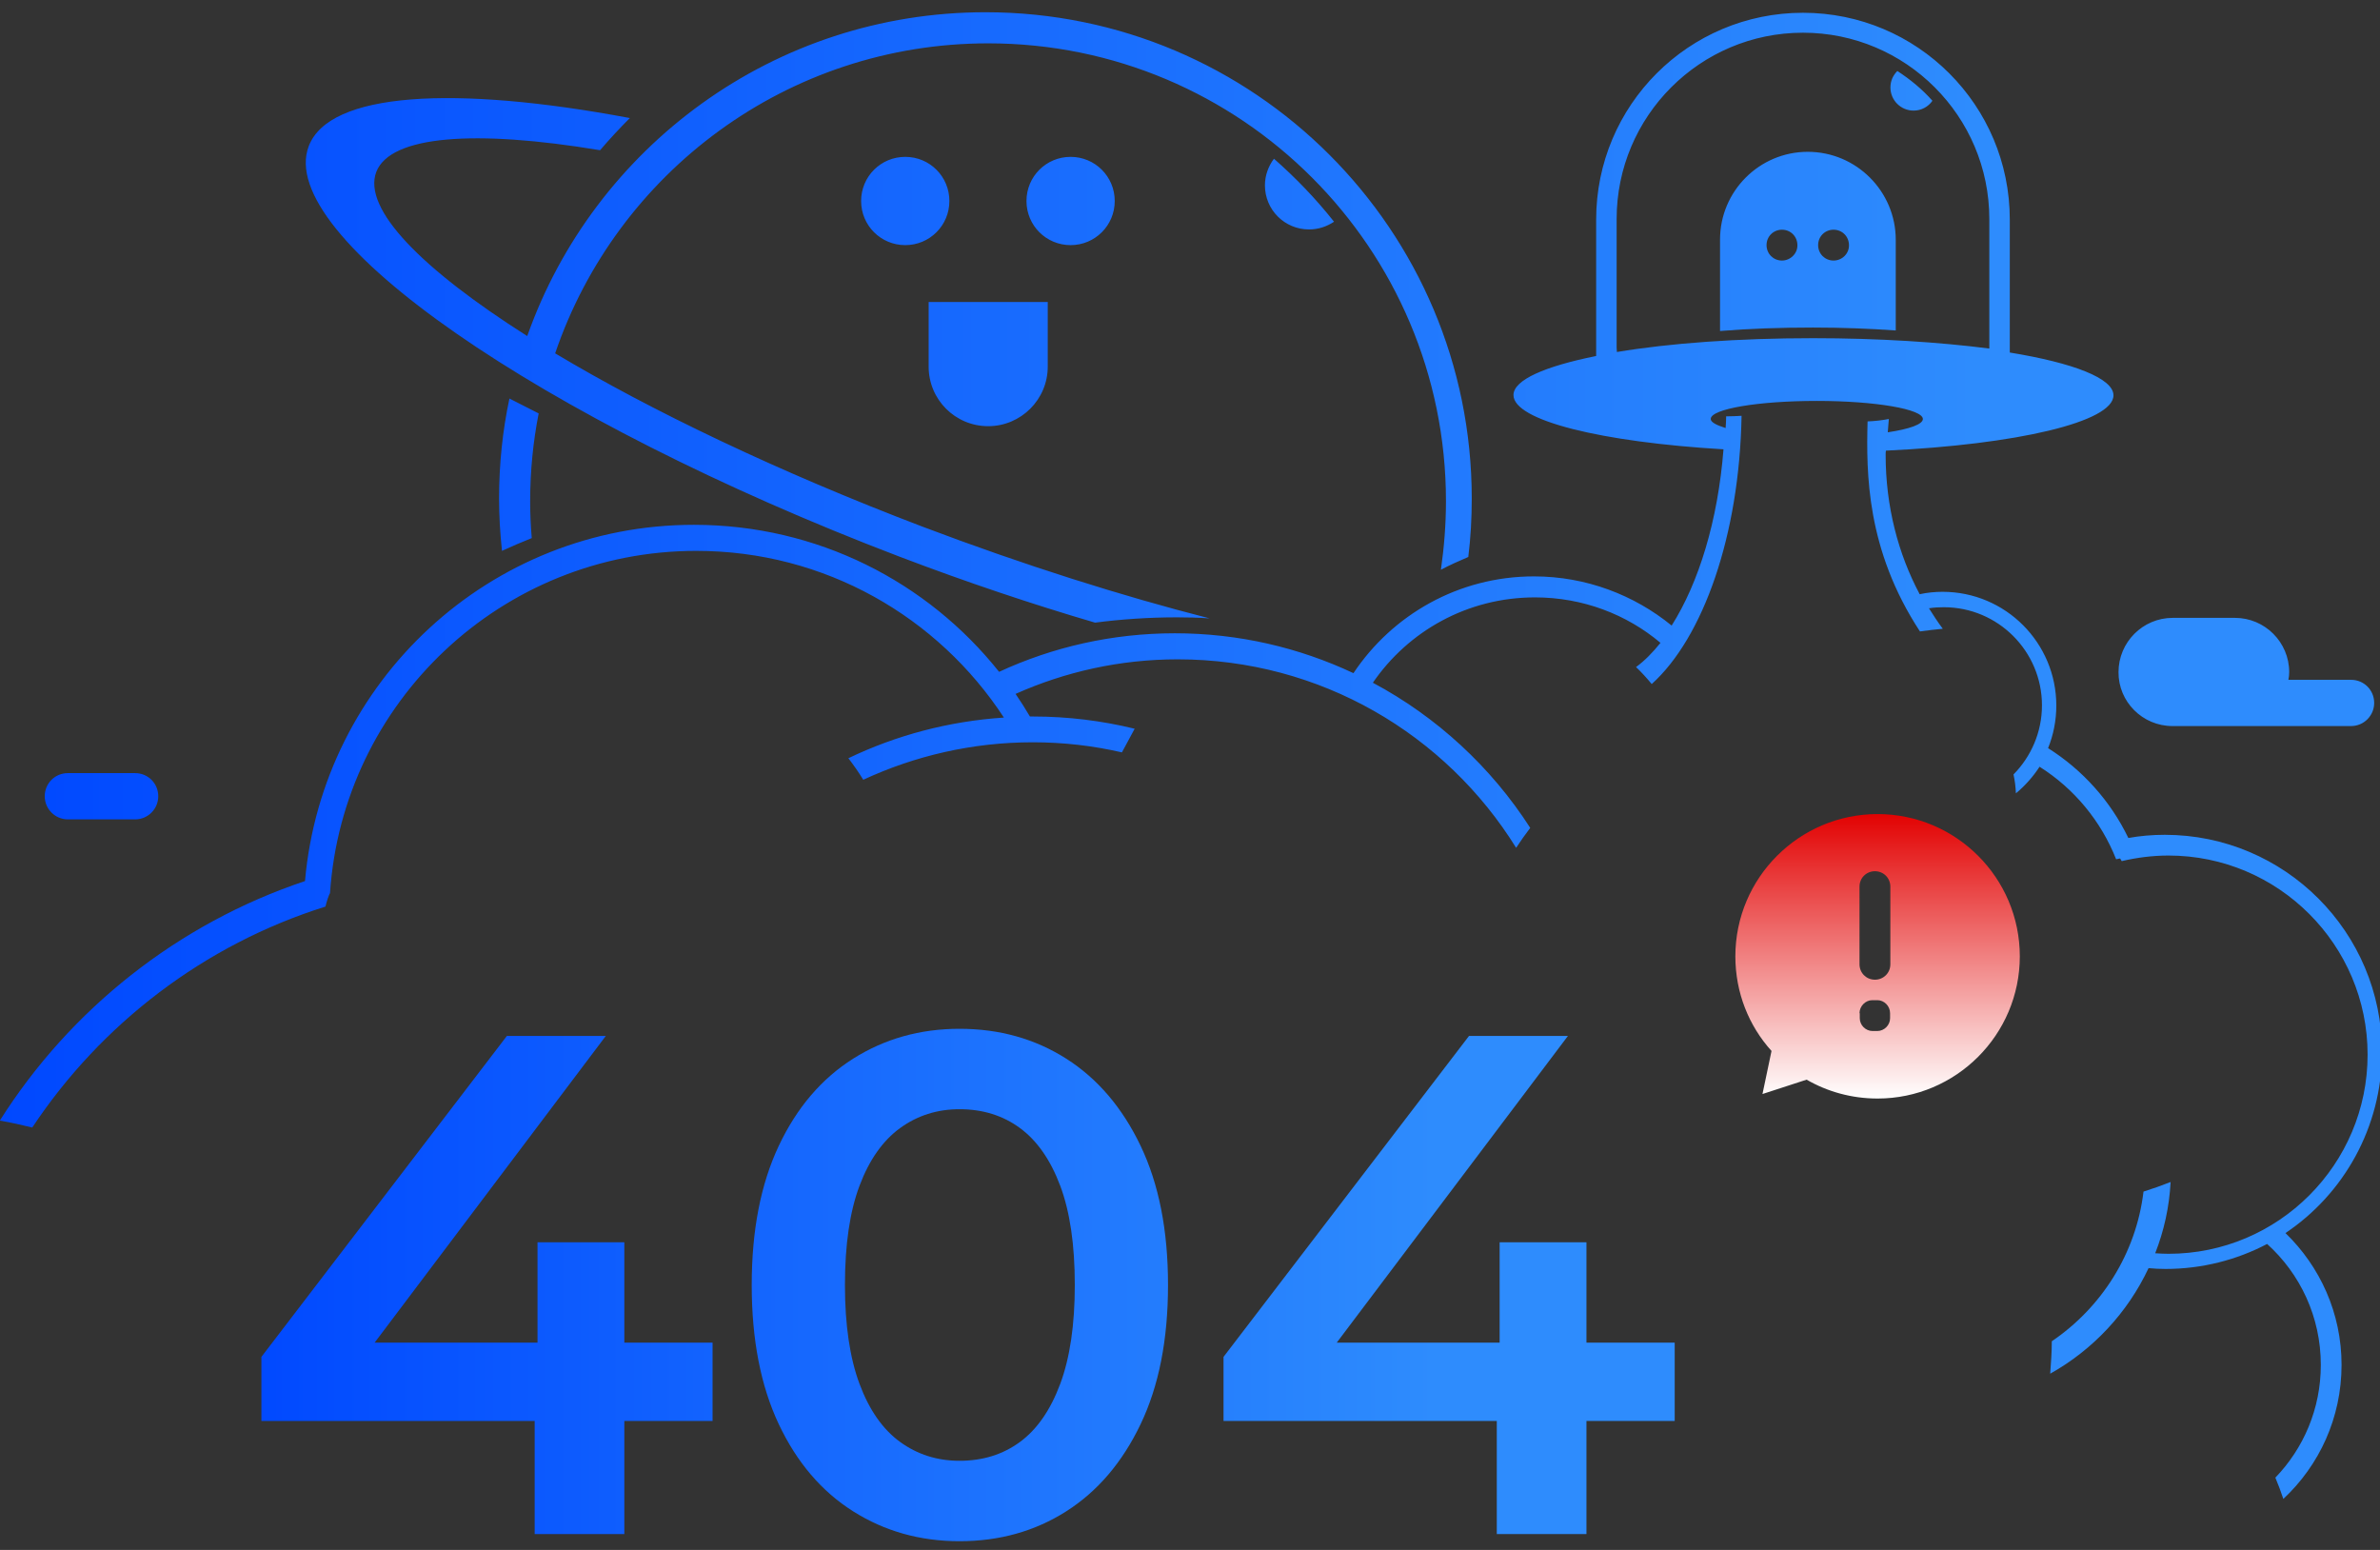 <svg xmlns="http://www.w3.org/2000/svg" xmlns:xlink="http://www.w3.org/1999/xlink" fill="none" version="1.1" width="301" height="196" viewBox="0 0 301 196"><rect x="0" y="0" width="301" height="196" fill="#333333" stroke="none"/><defs><clipPath id="master_svg0_1239_0555"><rect x="0" y="0" width="301" height="196" rx="0"/></clipPath><linearGradient x1="1" y1="0.5" x2="0" y2="0.5" id="master_svg1_1215_0786"><stop offset="17.143%" stop-color="#2E8CFD" stop-opacity="1"/><stop offset="100%" stop-color="#0048FF" stop-opacity="1"/></linearGradient><linearGradient x1="0.5" y1="0" x2="0.5" y2="1" id="master_svg2_1240_0602"><stop offset="0%" stop-color="#E20202" stop-opacity="1"/><stop offset="100%" stop-color="#FFFFFF" stop-opacity="1"/></linearGradient><linearGradient x1="213" y1="162" x2="30" y2="162" gradientUnits="userSpaceOnUse" id="master_svg3_1215_0786"><stop offset="17.143%" stop-color="#2E8CFD" stop-opacity="1"/><stop offset="100%" stop-color="#0048FF" stop-opacity="1"/></linearGradient></defs><g clip-path="url(#master_svg0_1239_0555)"><g><g><path d="M120.069,25.418C120.069,22.325,117.581,19.837,114.488,19.837C111.395,19.837,108.907,22.325,108.907,25.418C108.907,28.511,111.395,30.999,114.488,30.999C117.581,30.999,120.069,28.511,120.069,25.418ZM140.981,25.418C140.981,22.325,138.493,19.837,135.4,19.837C132.307,19.837,129.819,22.325,129.819,25.418C129.819,28.511,132.307,30.999,135.4,30.999C138.493,30.999,140.981,28.511,140.981,25.418ZM64.428,50.397C63.554,54.499,63.117,58.735,63.117,63.039C63.117,65.257,63.251,67.443,63.486,69.662C64.73,69.09,65.974,68.552,67.252,68.048C67.117,66.501,67.05,64.955,67.05,63.375C67.05,59.576,67.42,55.877,68.126,52.28L64.428,50.397ZM124.978,53.894C129.113,53.894,132.509,50.532,132.509,46.363L132.509,38.193L117.447,38.193L117.447,46.363C117.447,50.532,120.809,53.894,124.978,53.894ZM274.755,91.817L297.339,91.817C298.953,91.817,300.264,90.506,300.264,88.892C300.264,87.245,298.953,85.968,297.339,85.968L289.414,85.967C289.481,85.631,289.515,85.329,289.515,84.992C289.515,81.193,286.421,78.134,282.656,78.134L274.789,78.134C270.99,78.134,267.93,81.227,267.93,84.992C267.897,88.724,270.956,91.817,274.755,91.817ZM8.584,103.618L12.837,103.618L17.09,103.618C18.704,103.618,20.015,102.307,20.015,100.693C20.015,99.046,18.704,97.768,17.09,97.768L8.584,97.768C6.937,97.768,5.659,99.079,5.659,100.693C5.659,102.307,6.97,103.618,8.584,103.618ZM161.119,20.072C160.413,21.013,159.976,22.19,159.976,23.434C159.976,26.527,162.464,29.015,165.557,29.015C166.734,29.015,167.81,28.645,168.717,28.04C166.431,25.149,163.876,22.493,161.119,20.072ZM113.782,70.401C122.254,73.629,130.592,76.419,138.493,78.739C141.855,78.302,145.351,78.067,148.848,78.067C150.226,78.067,151.605,78.1,152.983,78.201C141.922,75.377,129.55,71.477,116.673,66.602C98.485,59.677,82.347,51.944,70.211,44.682C77.977,21.854,99.561,5.481,124.978,5.481C156.95,5.481,182.872,31.402,182.872,63.375C182.872,66.333,182.636,69.225,182.233,72.049C183.376,71.444,184.519,70.939,185.696,70.435C185.998,68.014,186.133,65.56,186.133,63.039C186.133,29.082,158.598,1.547,124.641,1.547C97.88,1.547,75.119,18.626,66.68,42.497C53.333,34.024,45.836,26.426,47.584,21.753C49.366,17.113,60.124,16.374,75.892,18.996C77.069,17.618,78.347,16.239,79.658,14.928C57.468,10.759,41.633,11.633,39.045,18.492C34.741,29.788,68.193,53.02,113.782,70.401ZM239.958,8.977C239.421,9.515,239.084,10.221,239.084,11.062C239.084,12.676,240.396,13.987,242.009,13.987C242.984,13.987,243.858,13.516,244.396,12.743C243.119,11.297,241.606,10.053,239.958,8.977ZM301.248,133.035C301.248,117.873,288.943,105.568,273.78,105.568C272.2,105.568,270.654,105.702,269.174,105.971C266.922,101.298,263.392,97.365,259.021,94.608C259.693,92.96,260.063,91.111,260.063,89.229C260.063,81.294,253.642,74.839,245.674,74.839C244.699,74.839,243.724,74.94,242.783,75.142C240.059,70.032,238.479,64.014,238.479,57.525C238.479,57.357,238.479,57.155,238.513,56.987C255.054,56.214,267.292,53.356,267.292,49.994C267.292,47.842,262.215,45.892,254.18,44.581L254.18,27.771C254.18,13.314,242.48,1.615,228.023,1.615C213.567,1.615,201.867,13.314,201.867,27.771L201.867,45.018C195.378,46.329,191.411,48.044,191.411,49.96C191.411,53.188,202.573,55.911,217.971,56.819C217.265,65.829,214.844,73.696,211.415,79.109C206.675,75.243,200.589,72.889,194,72.889C184.452,72.889,176.08,77.764,171.172,85.127C164.313,81.899,156.648,80.084,148.579,80.084C140.645,80.084,133.114,81.832,126.356,84.959C117.312,73.595,103.394,66.367,87.76,66.367C61.94,66.367,40.793,86.169,38.574,111.418C22.504,116.797,8.887,127.622,-0.022,141.709C1.356,141.945,2.701,142.247,4.08,142.583C12.787,129.472,25.832,119.453,41.163,114.645C41.264,114.141,41.633,113.031,41.734,112.964C43.348,88.792,63.453,69.662,88.063,69.662C104.335,69.662,118.657,78.033,126.961,90.742C119.935,91.212,113.311,92.994,107.293,95.885C107.966,96.76,108.605,97.667,109.176,98.609C115.698,95.583,122.96,93.868,130.626,93.868C134.492,93.868,138.258,94.305,141.889,95.146C142.426,94.137,142.964,93.129,143.502,92.154C139.367,91.145,135.064,90.607,130.626,90.607L130.256,90.607C129.684,89.632,129.079,88.691,128.44,87.749C134.694,84.959,141.62,83.379,148.949,83.379C167.036,83.379,182.871,92.893,191.747,107.215C192.319,106.341,192.89,105.534,193.529,104.694C188.587,96.995,181.695,90.641,173.626,86.337C178.097,79.815,185.595,75.545,194.134,75.545C200.186,75.545,205.733,77.697,210.003,81.294C209.028,82.505,208.019,83.547,206.91,84.354C207.616,85.026,208.288,85.766,208.893,86.505C215.416,80.622,219.988,67.678,220.257,52.583C219.618,52.616,218.979,52.65,218.341,52.65L218.307,52.65C218.307,53.154,218.273,53.659,218.24,54.129C217.063,53.759,216.357,53.39,216.357,52.986C216.357,51.709,222.375,50.7,229.772,50.7C237.168,50.7,243.186,51.742,243.186,52.986C243.186,53.659,241.471,54.264,238.748,54.667C238.782,54.096,238.849,53.558,238.883,52.986C238.008,53.154,237.101,53.255,236.193,53.289C236.025,59.811,236.025,69.494,242.816,79.849C243.758,79.714,244.699,79.613,245.707,79.512C245.069,78.672,244.531,77.831,243.959,76.924C244.564,76.823,245.17,76.789,245.842,76.789C252.7,76.789,258.248,82.37,258.248,89.195C258.248,92.591,256.869,95.684,254.65,97.936C254.819,98.709,254.919,99.516,254.953,100.323C256.096,99.382,257.138,98.205,257.945,96.961C262.316,99.718,265.711,103.819,267.628,108.661C267.796,108.627,267.998,108.593,268.132,108.56C268.199,108.694,268.267,108.762,268.334,108.896C270.217,108.459,272.2,108.19,274.251,108.19C288.136,108.19,299.432,119.486,299.432,133.371C299.432,147.257,288.136,158.553,274.251,158.553C273.679,158.553,273.142,158.519,272.57,158.486C273.679,155.662,274.352,152.636,274.52,149.476C273.41,149.913,272.267,150.316,271.091,150.686C270.149,158.553,265.745,165.378,259.492,169.614C259.492,170.992,259.391,172.371,259.29,173.716C264.703,170.69,269.073,166.017,271.729,160.368C272.435,160.436,273.175,160.469,273.881,160.469C278.487,160.469,282.891,159.326,286.724,157.309C290.893,161.074,293.515,166.521,293.515,172.606C293.515,178.153,291.33,183.163,287.766,186.861C288.136,187.735,288.472,188.643,288.775,189.551C293.314,185.315,296.138,179.297,296.138,172.606C296.138,166.05,293.415,160.167,289.044,155.931C296.373,151.022,301.248,142.583,301.248,133.035ZM229.301,42.766C219.786,42.766,211.112,43.404,204.489,44.514C204.489,44.346,204.456,44.144,204.456,43.942L204.456,27.704C204.456,14.693,215.012,4.136,228.023,4.136C241.034,4.136,251.591,14.693,251.591,27.704L251.591,44.077C245.304,43.27,237.605,42.766,229.301,42.766ZM228.628,19.198C222.51,19.198,217.534,24.174,217.534,30.293L217.534,41.858C221.232,41.555,225.199,41.421,229.301,41.421C232.932,41.421,236.428,41.555,239.757,41.791L239.757,30.326C239.757,24.207,234.781,19.198,228.628,19.198ZM225.367,32.949C224.258,32.949,223.417,32.074,223.417,30.999C223.417,29.889,224.291,29.049,225.367,29.049C226.477,29.049,227.317,29.923,227.317,30.999C227.351,32.041,226.443,32.949,225.367,32.949ZM231.89,32.949C230.78,32.949,229.94,32.074,229.94,30.999C229.94,29.889,230.814,29.049,231.89,29.049C232.999,29.049,233.84,29.923,233.84,30.999C233.873,32.041,232.999,32.949,231.89,32.949Z" fill="url(#master_svg1_1215_0786)" fill-opacity="1"/></g><g><path d="M228.483,136.532C231.105,138.045,234.164,138.919,237.459,138.919C247.377,138.919,255.446,130.851,255.446,120.933C255.446,111.015,247.377,102.946,237.459,102.946C227.541,102.946,219.472,111.015,219.472,120.933C219.472,125.539,221.187,129.741,224.045,132.901L222.902,138.348L228.483,136.532ZM235.173,112.124C235.173,111.015,236.047,110.174,237.123,110.174C238.232,110.174,239.073,111.048,239.073,112.124L239.073,121.941C239.073,123.051,238.199,123.891,237.123,123.891C236.014,123.891,235.173,123.017,235.173,121.941L235.173,112.124ZM235.173,128.127C235.173,127.253,235.913,126.48,236.787,126.48L237.426,126.48C238.3,126.48,239.039,127.22,239.039,128.127L239.039,128.766C239.039,129.64,238.3,130.38,237.426,130.38L236.82,130.38C235.946,130.38,235.207,129.64,235.207,128.766L235.207,128.127L235.173,128.127Z" fill="url(#master_svg2_1240_0602)" fill-opacity="1"/></g><g><path d="M33.06,179.69L33.06,171.59L64.11,131L76.62,131L46.02,171.59L40.17,169.79L90.12,169.79L90.12,179.69L33.06,179.69ZM67.62,194L67.62,179.69L67.98,169.79L67.98,157.1L78.96,157.1L78.96,194L67.62,194ZM121.35,194.9Q113.88,194.9,107.895,191.12Q101.91,187.34,98.49,180.095Q95.07,172.85,95.07,162.5Q95.07,152.15,98.49,144.905Q101.91,137.66,107.895,133.88Q113.88,130.1,121.35,130.1Q128.91,130.1,134.85,133.88Q140.79,137.66,144.255,144.905Q147.72,152.15,147.72,162.5Q147.72,172.85,144.255,180.095Q140.79,187.34,134.85,191.12Q128.91,194.9,121.35,194.9ZM121.35,184.73Q125.76,184.73,129,182.345Q132.24,179.96,134.085,175.01Q135.93,170.06,135.93,162.5Q135.93,154.85,134.085,149.945Q132.24,145.04,129,142.655Q125.76,140.27,121.35,140.27Q117.12,140.27,113.835,142.655Q110.55,145.04,108.705,149.945Q106.86,154.85,106.86,162.5Q106.86,170.06,108.705,175.01Q110.55,179.96,113.835,182.345Q117.12,184.73,121.35,184.73ZM154.74,179.69L154.74,171.59L185.79,131L198.3,131L167.7,171.59L161.85,169.79L211.8,169.79L211.8,179.69L154.74,179.69ZM189.3,194L189.3,179.69L189.66,169.79L189.66,157.1L200.64,157.1L200.64,194L189.3,194Z" fill="url(#master_svg3_1215_0786)" fill-opacity="1"/></g></g></g></svg>